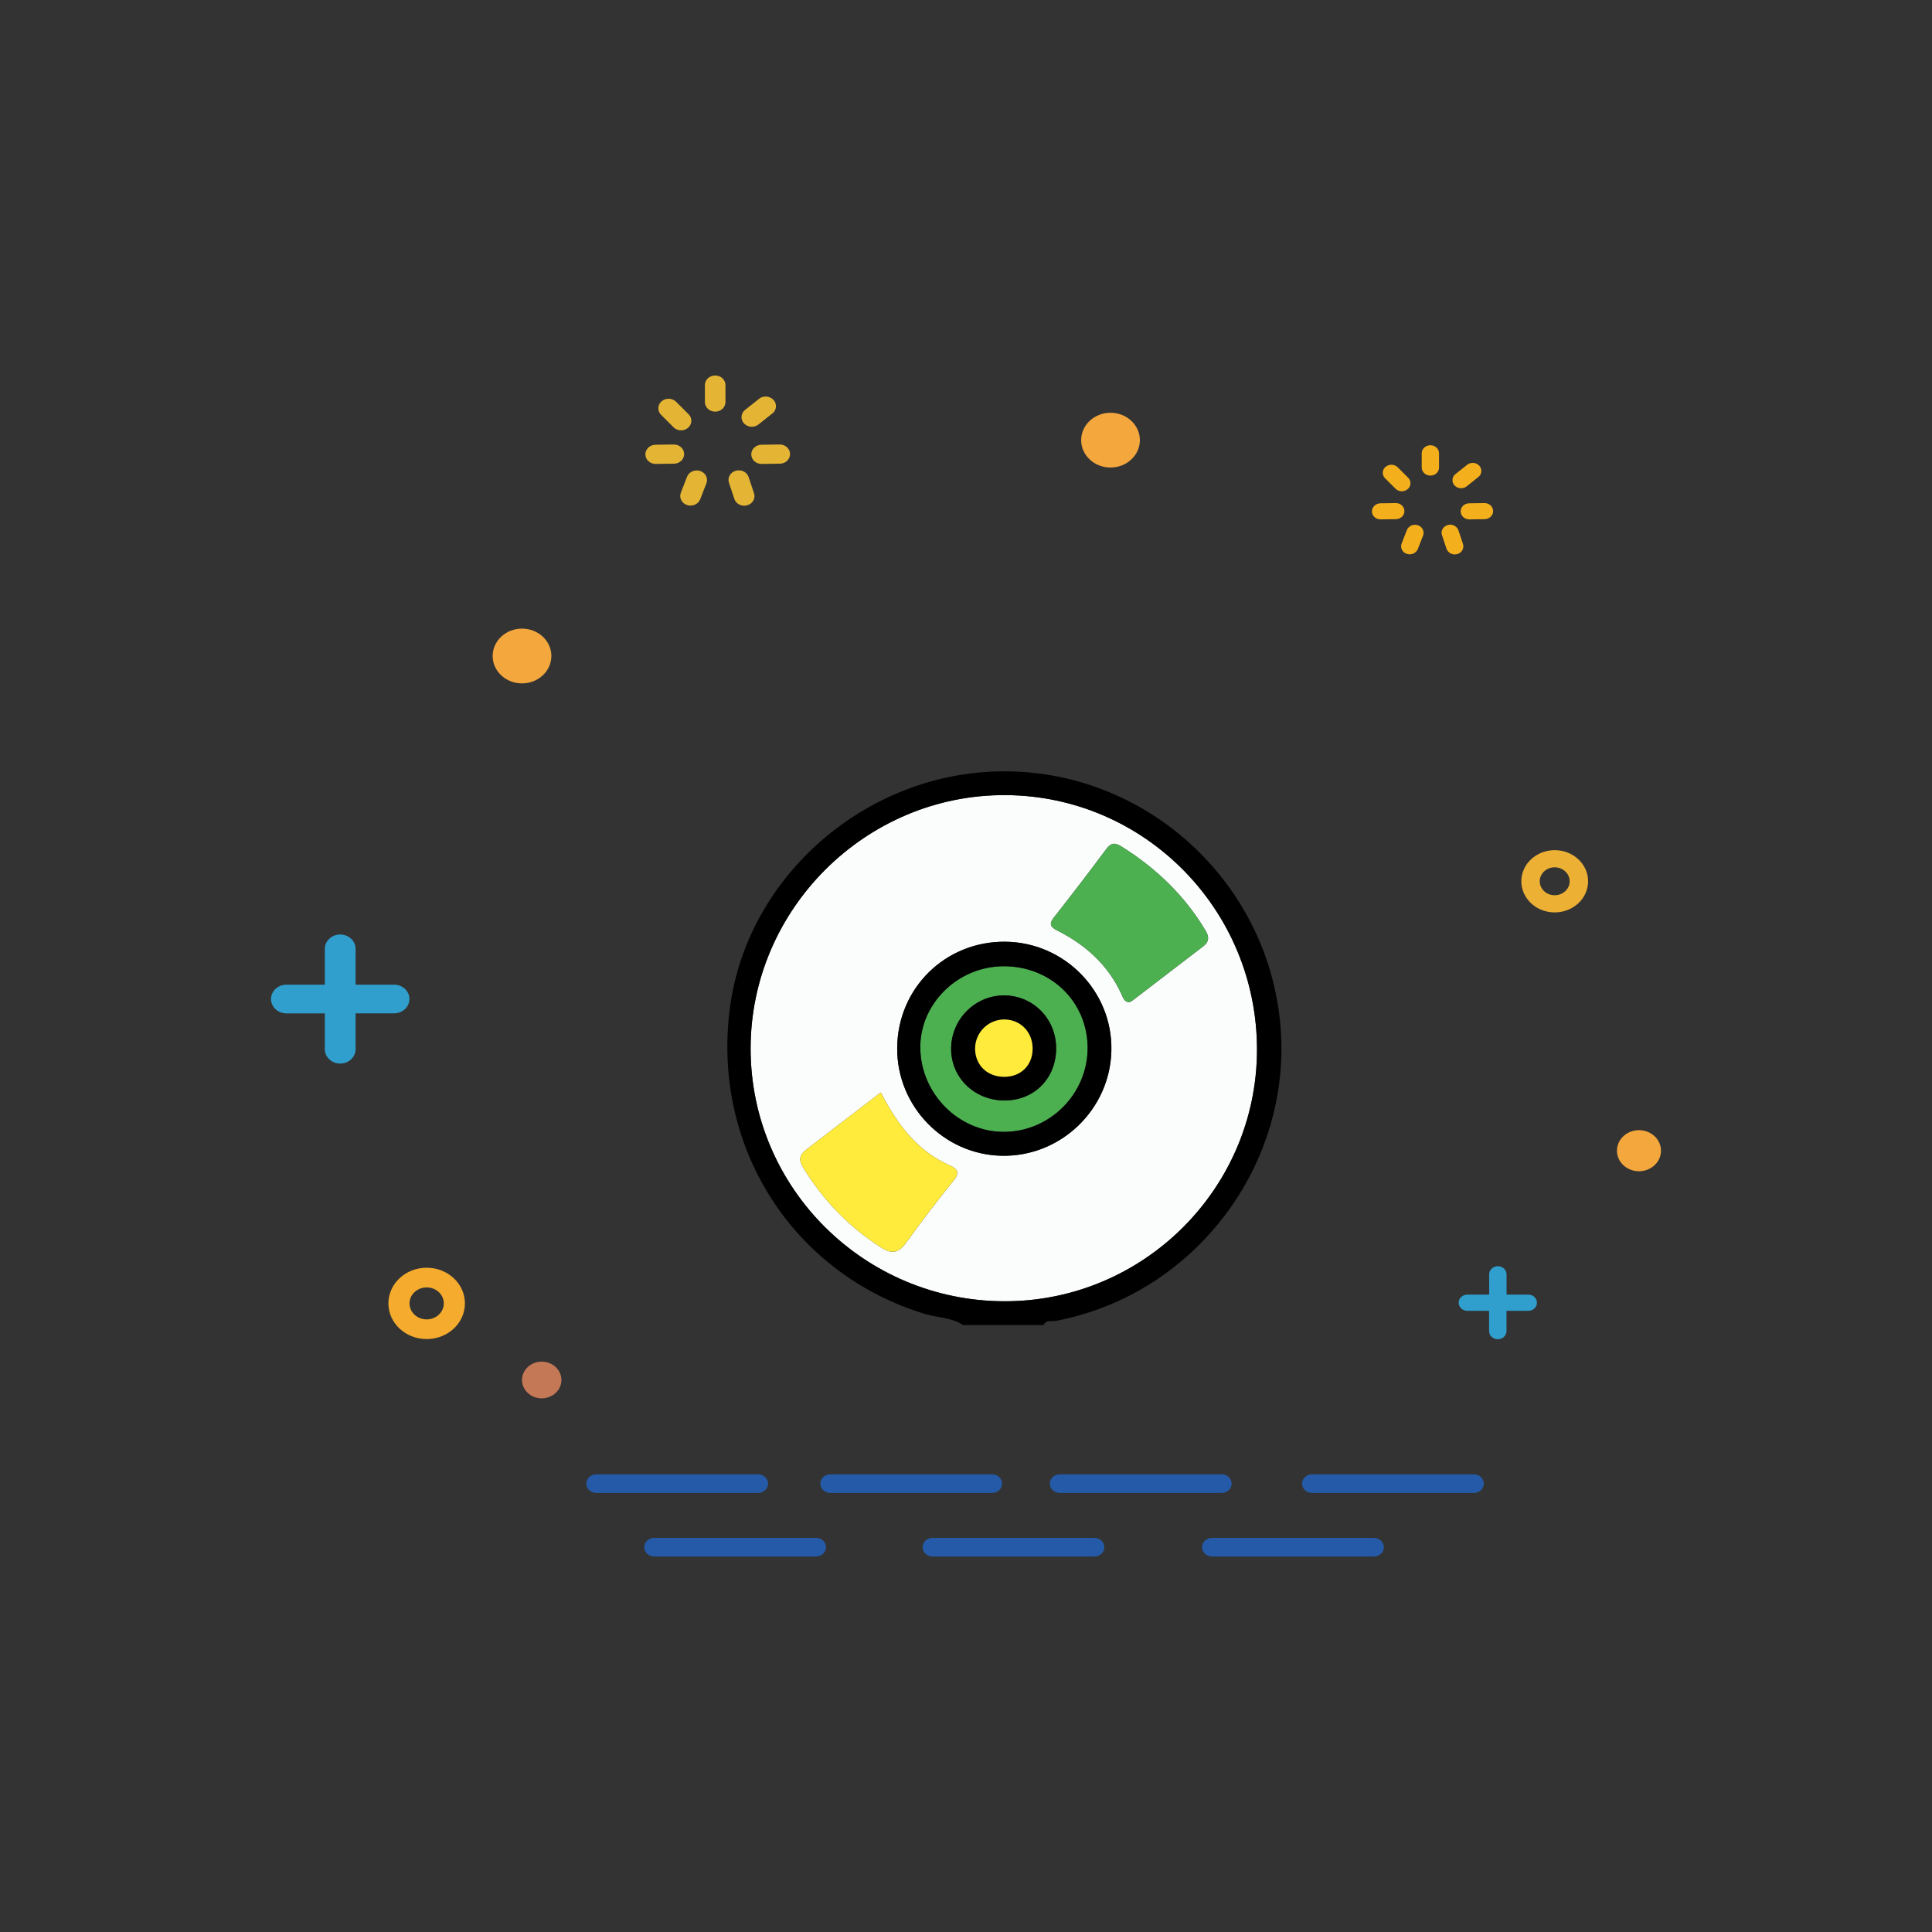 <svg id="图层_1" data-name="图层 1" xmlns="http://www.w3.org/2000/svg" viewBox="0 0 2000 2000"><rect x="0" y="0" width="2000" height="2000" fill="#333333" stroke="none"/><title>0</title><g id="diepian"><path d="M795.1,1535.84c0,5.33-4.64,9.65-10.35,9.65H617.25c-5.71,0-10.36-4.32-10.36-9.65h0c0-5.33,4.65-9.65,10.36-9.65h167.5c5.71,0,10.35,4.32,10.35,9.65Z" style="fill:#245aa7"/><path d="M1037.4,1535.84c0,5.33-4.65,9.65-10.36,9.65H859.54c-5.72,0-10.36-4.32-10.36-9.65h0c0-5.33,4.64-9.65,10.36-9.65H1027c5.71,0,10.36,4.32,10.36,9.65Z" style="fill:#245aa7"/><path d="M1275,1535.84c0,5.33-4.64,9.65-10.35,9.65H1097.11c-5.7,0-10.35-4.32-10.35-9.65h0c0-5.33,4.65-9.65,10.35-9.65h167.51c5.71,0,10.35,4.32,10.35,9.65Z" style="fill:#245aa7"/><path d="M1536.08,1535.84c0,5.33-4.64,9.65-10.35,9.65H1358.22c-5.71,0-10.35-4.32-10.35-9.65h0c0-5.33,4.64-9.65,10.35-9.65h167.51c5.71,0,10.35,4.32,10.35,9.65Z" style="fill:#245aa7"/><path d="M1432.56,1601.65c0,5.33-4.61,9.65-10.33,9.65h-167.5c-5.72,0-10.36-4.32-10.36-9.65h0c0-5.33,4.64-9.65,10.36-9.65h167.5c5.72,0,10.33,4.32,10.33,9.65Z" style="fill:#245aa7"/><path d="M1143.24,1601.65c0,5.33-4.64,9.65-10.35,9.65H965.38c-5.71,0-10.33-4.32-10.33-9.65h0c0-5.33,4.62-9.65,10.33-9.65h167.51c5.71,0,10.35,4.32,10.35,9.65Z" style="fill:#245aa7"/><path d="M855.08,1601.65c0,5.33-4.62,9.65-10.35,9.65H677.24c-5.73,0-10.35-4.32-10.35-9.65h0c0-5.33,4.62-9.65,10.35-9.65H844.73c5.73,0,10.35,4.32,10.35,9.65Z" style="fill:#245aa7"/><path d="M407.89,1019.36H368.11V982.24c0-8.2-7.12-14.84-15.93-14.84s-15.92,6.64-15.92,14.84v37.12H296.47c-8.8,0-15.92,6.64-15.92,14.84s7.12,14.84,15.92,14.84h39.79v37.12c0,8.2,7.12,14.84,15.92,14.84s15.93-6.64,15.93-14.84V1049h39.78c8.8,0,15.93-6.64,15.93-14.84s-7.13-14.84-15.93-14.84Z" style="fill:#309fce"/><path d="M1582.1,1340.17h-22.52v-21c0-4.64-4-8.4-9-8.4s-9,3.76-9,8.4v21H1519c-5,0-9,3.76-9,8.4s4,8.4,9,8.4h22.52v21c0,4.64,4,8.4,9,8.4s9-3.76,9-8.4v-21h22.52c5,0,9-3.76,9-8.4s-4-8.4-9-8.4Z" style="fill:#309fce"/><path d="M751,416.2c0,5.49-4.75,9.94-10.65,9.94h0c-5.89,0-10.65-4.45-10.65-9.94V398.63c0-5.49,4.76-9.93,10.65-9.93h0c5.9,0,10.65,4.44,10.65,9.93V416.2Z" style="fill:#e4b434"/><path d="M785.19,439.4a11.19,11.19,0,0,1-15-1.11h0a9.47,9.47,0,0,1,1.19-14l14.34-11.4a11.18,11.18,0,0,1,15,1.11h0a9.48,9.48,0,0,1-1.18,14l-14.34,11.4Z" style="fill:#e4b434"/><path d="M724.84,516.84c-2,5.16-8.11,7.83-13.66,5.95h0c-5.52-1.87-8.37-7.57-6.38-12.72l6.43-16.52c2-5.16,8.11-7.82,13.66-6h0c5.52,1.88,8.38,7.58,6.38,12.74l-6.43,16.51Z" style="fill:#e4b434"/><path d="M780.57,510.63c1.76,5.25-1.37,10.81-7,12.44h0c-5.62,1.63-11.59-1.3-13.34-6.53l-5.6-16.78c-1.75-5.25,1.41-10.81,7-12.44h0c5.62-1.64,11.58,1.3,13.34,6.54l5.56,16.77Z" style="fill:#e4b434"/><path d="M712.81,428.82a9.46,9.46,0,0,1-.54,14h0a11.17,11.17,0,0,1-15-.5l-12.84-12.85a9.45,9.45,0,0,1,.51-14.05h0A11.23,11.23,0,0,1,700,416l12.84,12.86Z" style="fill:#e4b434"/><path d="M788.54,480.27c-5.89.09-10.72-4.3-10.83-9.78h0c-.09-5.5,4.62-10,10.51-10.09l18.83-.26c5.9-.08,10.72,4.3,10.82,9.79h0c.07,5.48-4.61,10-10.5,10.08l-18.83.26Z" style="fill:#e4b434"/><path d="M678.89,480.27c-5.87.09-10.72-4.3-10.8-9.78h0c-.1-5.5,4.59-10,10.48-10.09l18.83-.26c5.89-.08,10.75,4.3,10.83,9.79h0c.1,5.48-4.61,10-10.5,10.08l-18.84.26Z" style="fill:#e4b434"/><path d="M441.69,1365.83c-9.81,0-17.77-7.41-17.77-16.55s8-16.55,17.77-16.55,17.75,7.41,17.75,16.55-8,16.55-17.75,16.55Zm0-53.48c-21.89,0-39.61,16.53-39.61,36.93s17.72,36.92,39.61,36.92,39.59-16.53,39.59-36.92-17.72-36.93-39.59-36.93Z" style="fill:#f5ac2e"/><path d="M1489.69,484c0,4.6-4,8.33-8.92,8.33h0c-4.93,0-9-3.73-9-8.33V469.25c0-4.6,4-8.33,9-8.33h0c4.93,0,8.92,3.73,8.92,8.33V484Z" style="fill:#f4b01c"/><path d="M1518.33,503.41a9.39,9.39,0,0,1-12.59-.93h0a8,8,0,0,1,1-11.74l12-9.56a9.4,9.4,0,0,1,12.6.94h0a8,8,0,0,1-1,11.74l-12,9.55Z" style="fill:#f4b01c"/><path d="M1467.75,568.3a9.09,9.09,0,0,1-11.41,5h0a8.16,8.16,0,0,1-5.37-10.66l5.39-13.85a9.11,9.11,0,0,1,11.44-5h0a8.19,8.19,0,0,1,5.35,10.66l-5.4,13.84Z" style="fill:#f4b01c"/><path d="M1514.46,563.1a8.23,8.23,0,0,1-5.86,10.43h0a9.06,9.06,0,0,1-11.17-5.48L1492.75,554c-1.48-4.4,1.16-9.06,5.86-10.43h0a9.06,9.06,0,0,1,11.17,5.48l4.68,14.06Z" style="fill:#f4b01c"/><path d="M1457.69,494.54a7.93,7.93,0,0,1-.46,11.77h0a9.35,9.35,0,0,1-12.6-.42l-10.77-10.76a7.94,7.94,0,0,1,.44-11.78h0a9.4,9.4,0,0,1,12.62.42l10.77,10.77Z" style="fill:#f4b01c"/><path d="M1521.14,537.66c-5,.07-9-3.6-9.07-8.2h0c-.07-4.6,3.87-8.38,8.78-8.45l15.81-.22c4.92-.07,9,3.6,9,8.2h0c.1,4.6-3.85,8.38-8.78,8.45l-15.78.22Z" style="fill:#f4b01c"/><path d="M1429.25,537.66c-4.91.07-9-3.6-9-8.2h0c-.08-4.6,3.88-8.38,8.8-8.45l15.78-.22c4.92-.07,9,3.6,9,8.2h0c.1,4.6-3.84,8.38-8.77,8.45l-15.8.22Z" style="fill:#f4b01c"/><path d="M1609.41,926.75c-8.55,0-15.48-6.47-15.48-14.45s6.93-14.45,15.48-14.45,15.5,6.47,15.5,14.45-7,14.45-15.5,14.45Zm0-46.67c-19.08,0-34.54,14.43-34.54,32.22s15.46,32.22,34.54,32.22S1644,930.1,1644,912.3s-15.48-32.22-34.56-32.22Z" style="fill:#ecb034"/><path d="M570.77,679.09c0,15.66-13.61,28.35-30.4,28.35S510,694.75,510,679.09s13.6-28.35,30.39-28.35,30.4,12.7,30.4,28.35Z" style="fill:#f4a73d"/><path d="M1719.45,1191.21c0,11.74-10.2,21.26-22.8,21.26s-22.78-9.52-22.78-21.26,10.19-21.27,22.78-21.27,22.8,9.53,22.8,21.27Z" style="fill:#f4a73d"/><path d="M1180,455.63c0,15.66-13.61,28.35-30.4,28.35s-30.39-12.69-30.39-28.35,13.61-28.35,30.39-28.35S1180,440,1180,455.63Z" style="fill:#f4a73d"/><path d="M581.19,1428.56c0,10.51-9.14,19-20.41,19s-20.41-8.52-20.41-19,9.15-19,20.41-19,20.41,8.52,20.41,19Z" style="fill:#c47856"/><path d="M1039.94,1347.07c-145-.17-262.64-117-262.91-261.16-.27-144.62,119.3-263.65,264-262.82,144.11.83,260.51,118.89,260.2,263.93C1300.93,1230.41,1183.56,1347.23,1039.94,1347.07Zm.66-372.19c-62-.54-111.38,48-111.83,109.94-.45,60.44,48.3,110.59,108.52,111.62,61.09,1.06,112.12-48.21,113.21-109.3S1102,975.42,1040.6,974.88Zm-128.76,156c-26.63,20.44-51.79,39.81-77,59.09-7.13,5.45-8.53,10.44-3.21,19.07,20.73,33.57,47.2,61,80.47,82.37,11.22,7.19,18.2,5.64,25.81-4.85,15.84-21.82,32.05-43.41,49.11-64.28,6.6-8.07,4.5-12.14-3.22-15.53C950.25,1192,929.33,1165.15,911.84,1130.86Zm257.71-93.51c1.18-.72,2.43-1.34,3.52-2.16q36.29-27.77,72.53-55.58c6.05-4.63,6.34-9.64,2.44-16.18-21.74-36.47-51.44-64.83-87.26-87.24-6.63-4.15-10.69-3.79-15.51,2.68q-26.7,35.77-54.29,70.89c-5.85,7.4-2.85,10.22,3.9,13.66,29.21,14.85,52.45,35.77,66.26,66.16C1162.74,1033.1,1164,1037.72,1169.55,1037.35Z" style="fill:#fbfcfc;fill-rule:evenodd"/><path d="M911.84,1130.86c17.49,34.29,38.41,61.16,71.95,75.87,7.72,3.39,9.82,7.46,3.22,15.53-17.06,20.87-33.27,42.46-49.11,64.28-7.61,10.49-14.59,12-25.81,4.85-33.27-21.33-59.74-48.8-80.47-82.37-5.32-8.63-3.92-13.62,3.21-19.07C860.05,1170.67,885.21,1151.3,911.84,1130.86Z" style="fill:#ffeb3b;fill-rule:evenodd"/><path d="M1169.55,1037.34c-5.53.38-6.81-4.24-8.41-7.76-13.81-30.39-37.05-51.31-66.26-66.16-6.75-3.44-9.75-6.26-3.9-13.66q27.68-35,54.29-70.89c4.82-6.47,8.88-6.83,15.51-2.68C1196.6,898.6,1226.3,927,1248,963.43c3.9,6.54,3.61,11.55-2.44,16.18q-36.27,27.78-72.53,55.58A40.31,40.31,0,0,1,1169.55,1037.34Z" style="fill:#4caf50;fill-rule:evenodd"/><path d="M1038.71,1000.23c48.84-.24,86.88,36.4,87.22,84,.33,47.83-39,87.46-86.79,87.48-46.4,0-85.49-38.88-86.45-86C951.74,1039.59,991.13,1000.46,1038.71,1000.23Zm54.61,84.51c-.22-30.37-24.13-54.36-54.1-54.28-30.46.09-55.15,25.55-54.59,56.31.53,29.7,24.87,52.62,55.67,52.43S1093.54,1115.91,1093.32,1084.74Z" style="fill:#4caf50;fill-rule:evenodd"/><path d="M1325.34,1059.94C1311.66,911.16,1185,796.63,1036.11,798.49,896.6,800.24,774.4,906.28,755.82,1041.74c-19.84,144.62,64.45,277,202.21,318.6,13,3.91,27.24,3.42,39,11.4h83.28c2.7-5.89,8.37-3.56,12.75-4.39C1236.82,1340.08,1338.7,1205.32,1325.34,1059.94Zm-285.4,287.13c-145-.17-262.64-117-262.91-261.16-.27-144.62,119.3-263.65,264-262.82,144.11.83,260.51,118.89,260.2,263.93C1300.93,1230.41,1183.56,1347.23,1039.94,1347.07Z" style="fill-rule:evenodd"/><path d="M1040.6,974.88c-62-.54-111.38,48-111.83,109.94-.45,60.44,48.3,110.59,108.52,111.62,61.09,1.06,112.12-48.21,113.22-109.3S1102,975.42,1040.6,974.88Zm-1.46,196.82c-46.4,0-85.49-38.88-86.45-86-1-46.08,38.44-85.21,86-85.44,48.84-.24,86.88,36.4,87.22,84C1126.26,1132.05,1087,1171.68,1039.14,1171.7Z" style="fill-rule:evenodd"/><path d="M1039.22,1030.46c-30.46.09-55.15,25.55-54.59,56.31.53,29.7,24.87,52.62,55.67,52.43s53.24-23.29,53-54.46C1093.1,1054.37,1069.19,1030.38,1039.22,1030.46Zm-.47,84.23c-16.85-.37-28.85-12-29.3-28.44a30.22,30.22,0,0,1,29.48-30.84c17.08-.29,29.93,12.54,30,30S1056.49,1115.09,1038.75,1114.69Z" style="fill-rule:evenodd"/><path d="M1068.94,1085.37c.08,17.55-12.45,29.72-30.19,29.32-16.85-.37-28.85-12-29.3-28.44a30.22,30.22,0,0,1,29.48-30.84C1056,1055.12,1068.86,1068,1068.94,1085.37Z" style="fill:#ffeb3b;fill-rule:evenodd"/></g></svg>